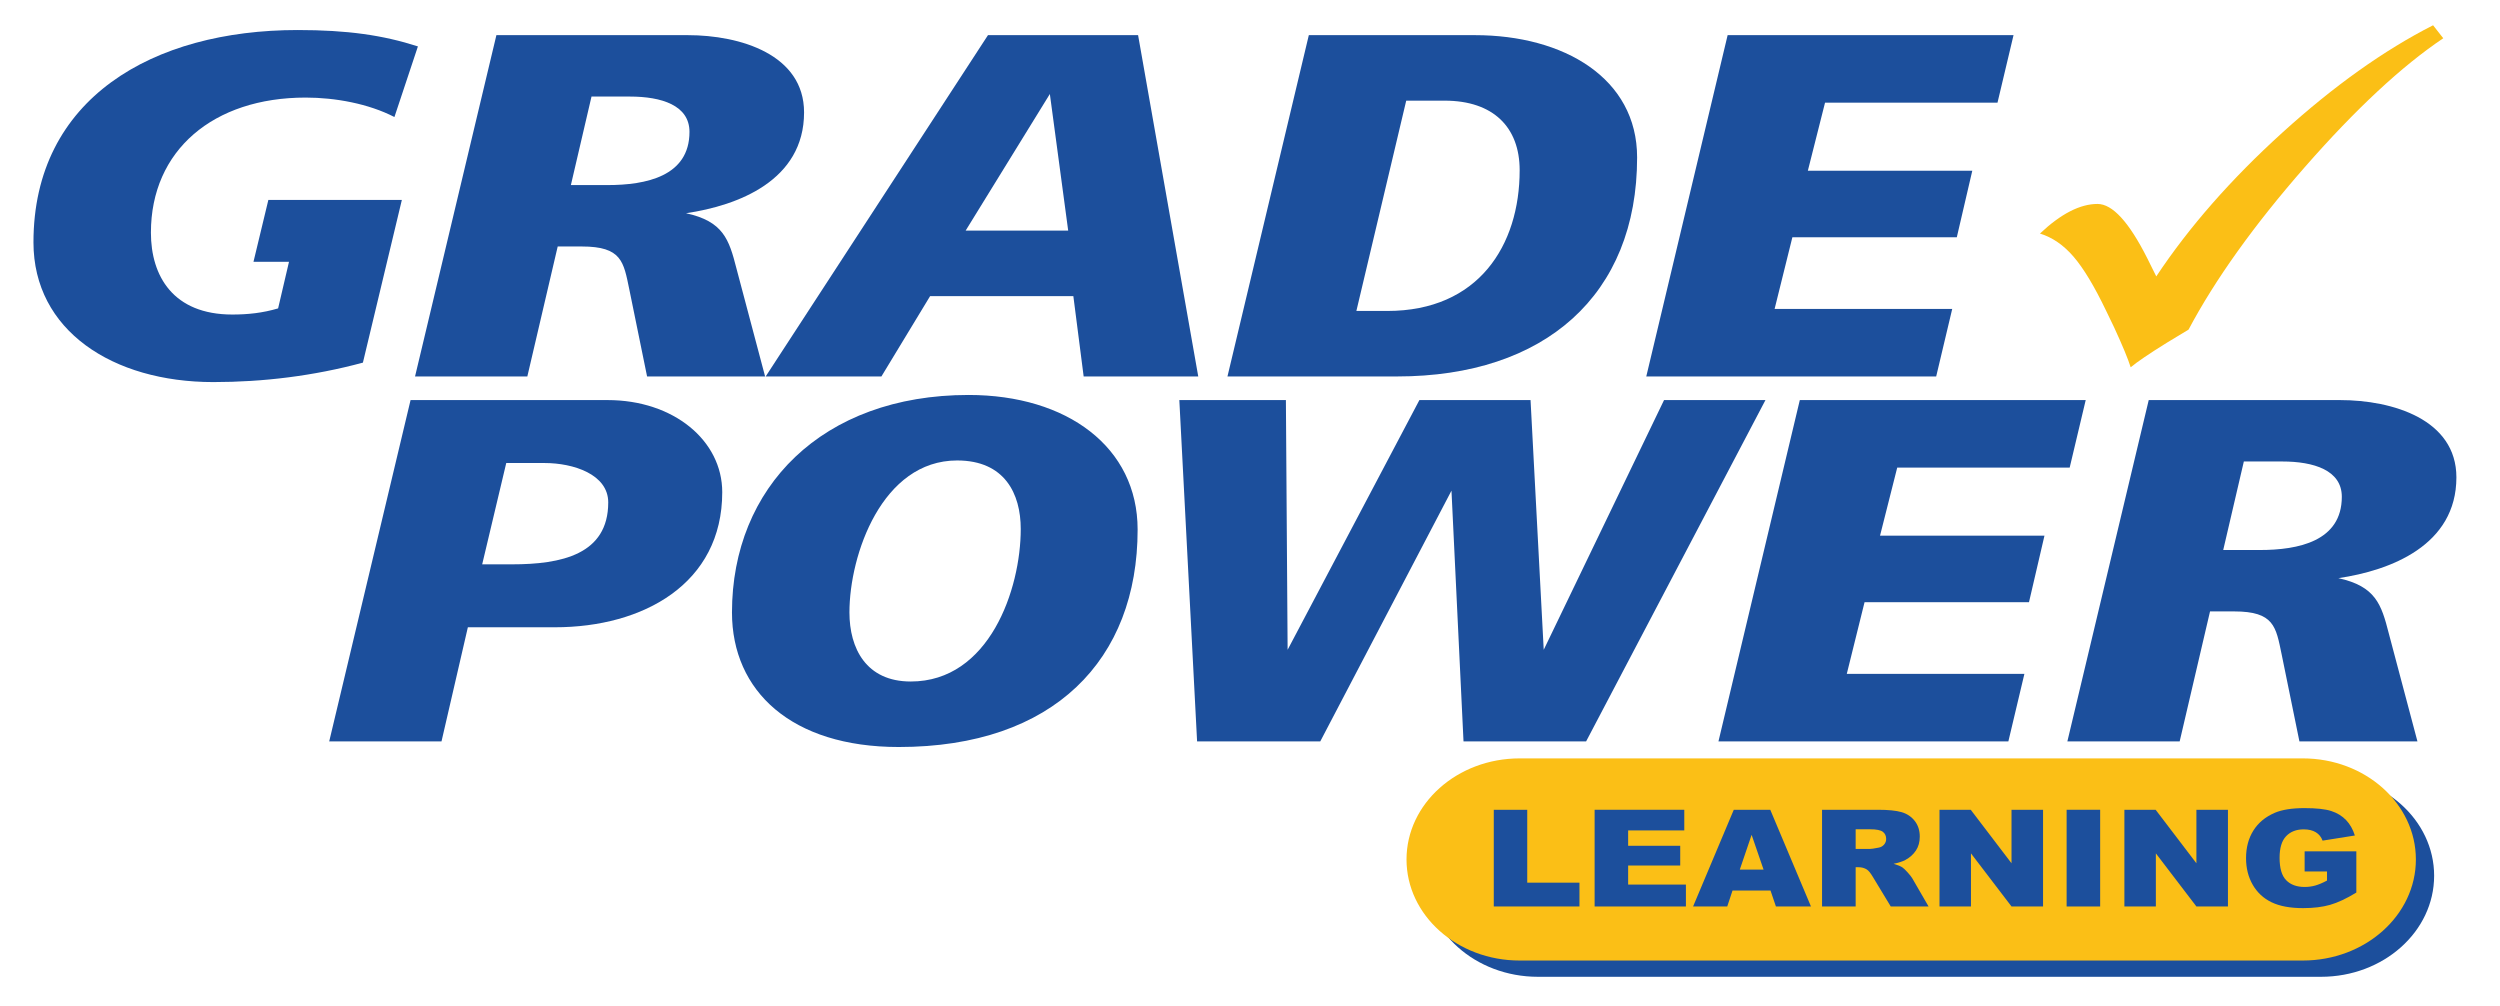 <?xml version="1.0" encoding="utf-8"?>
<svg version="1.1" id="svg2" width="174px" height="70px" viewBox="22.957 -0.332 85.836 38.665" preserveAspectRatio="none" xmlns="http://www.w3.org/2000/svg" xmlns:bx="https://boxy-svg.com"><defs><bx:export><bx:file format="svg" path="logo.svg" width="174" height="38"/></bx:export></defs><g id="g8" transform="matrix(1.333,0,0,-1.333,0,277.12)"><g id="g10" transform="scale(0.01)"><path d="M 4683.27,220.699 C 4683.27,98.859 4584.41,0 4462.57,0 H 2934.9 c -121.89,0 -220.75,98.859 -220.75,220.699 v 0 c 0,121.961 98.86,220.762 220.75,220.762 h 1527.67 c 121.84,0 220.7,-98.801 220.7,-220.762 v 0" style="fill:#1c4f9c;fill-opacity:1;fill-rule:nonzero;stroke:none" id="path12"/><path d="m 4647.66,256.262 c 0,-121.852 -98.8,-220.743 -220.69,-220.743 H 2899.31 c -121.9,0 -220.74,98.891 -220.74,220.743 v 0 c 0,121.968 98.84,220.816 220.74,220.816 h 1527.66 c 121.89,0 220.69,-98.848 220.69,-220.816 v 0" style="fill:#fbbf16;fill-opacity:1;fill-rule:nonzero;stroke:none" id="path14"/><path d="m 2848.81,364.84 h 65.28 V 205.621 h 101.88 V 153.59 h -167.16 v 211.25" style="fill:#1c4f9c;fill-opacity:1;fill-rule:nonzero;stroke:none" id="path16"/><path d="m 3045.52,364.84 h 174.93 v -45.102 h -109.51 v -33.566 h 101.59 v -43.094 h -101.59 v -41.637 h 112.68 V 153.59 h -178.1 v 211.25" style="fill:#1c4f9c;fill-opacity:1;fill-rule:nonzero;stroke:none" id="path18"/><path d="m 3375.12,234.16 -23.32,75.942 -23.07,-75.942 z m 13.54,-45.691 h -74.11 l -10.3,-34.879 h -66.65 l 79.4,211.25 h 71.2 l 79.39,-211.25 h -68.36 l -10.57,34.879" style="fill:#1c4f9c;fill-opacity:1;fill-rule:nonzero;stroke:none" id="path20"/><path d="m 3554.77,279.262 h 27.52 c 2.97,0 8.74,0.949 17.29,2.867 4.33,0.883 7.85,3.082 10.6,6.641 2.73,3.55 4.1,7.628 4.1,12.242 0,6.816 -2.16,12.047 -6.49,15.707 -4.32,3.652 -12.44,5.48 -24.35,5.48 h -28.67 z M 3489.2,153.59 V 364.84 H 3598 c 20.17,0 35.58,-1.719 46.25,-5.168 10.66,-3.461 19.27,-9.891 25.8,-19.242 6.53,-9.379 9.79,-20.782 9.79,-34.219 0,-11.742 -2.5,-21.84 -7.5,-30.352 -4.99,-8.5 -11.86,-15.39 -20.61,-20.668 -5.58,-3.363 -13.21,-6.152 -22.92,-8.363 7.77,-2.59 13.44,-5.187 16.99,-7.789 2.39,-1.738 5.88,-5.43 10.44,-11.109 4.56,-5.668 7.61,-10.039 9.14,-13.129 l 31.61,-61.211 h -73.76 l -34.89,64.57 c -4.42,8.36 -8.36,13.77 -11.82,16.27 -4.7,3.261 -10.04,4.898 -15.99,4.898 h -5.76 V 153.59 h -65.57" style="fill:#1c4f9c;fill-opacity:1;fill-rule:nonzero;stroke:none" id="path22"/><path d="m 3718.32,364.84 h 60.95 l 79.55,-116.871 V 364.84 h 61.53 V 153.59 h -61.53 l -79.11,116 v -116 h -61.39 v 211.25" style="fill:#1c4f9c;fill-opacity:1;fill-rule:nonzero;stroke:none" id="path24"/><path d="m 3966.32,364.84 h 65.42 V 153.59 h -65.42 v 211.25" style="fill:#1c4f9c;fill-opacity:1;fill-rule:nonzero;stroke:none" id="path26"/><path d="m 4079.01,364.84 h 60.95 l 79.55,-116.871 V 364.84 h 61.53 V 153.59 h -61.53 l -79.11,116 v -116 h -61.39 v 211.25" style="fill:#1c4f9c;fill-opacity:1;fill-rule:nonzero;stroke:none" id="path28"/><path d="m 4430.63,230.109 v 43.95 h 100.86 V 184 c -19.3,-13.16 -36.38,-22.129 -51.23,-26.871 -14.84,-4.75 -32.45,-7.129 -52.81,-7.129 -25.08,0 -45.52,4.27 -61.32,12.809 -15.8,8.55 -28.04,21.293 -36.75,38.203 -8.69,16.898 -13.03,36.308 -13.03,58.207 0,23.062 4.75,43.121 14.27,60.172 9.51,17.05 23.43,29.98 41.78,38.828 14.32,6.82 33.58,10.23 57.79,10.23 23.35,0 40.81,-2.097 52.38,-6.34 11.57,-4.218 21.18,-10.781 28.82,-19.668 7.63,-8.89 13.38,-20.16 17.22,-33.793 l -62.98,-11.226 c -2.58,7.969 -6.98,14.058 -13.18,18.297 -6.19,4.222 -14.1,6.332 -23.7,6.332 -14.32,0 -25.72,-4.961 -34.23,-14.903 -8.49,-9.957 -12.75,-25.687 -12.75,-47.207 0,-22.851 4.29,-39.203 12.9,-48.992 8.59,-9.801 20.58,-14.699 35.96,-14.699 7.29,0 14.25,1.051 20.88,3.16 6.63,2.129 14.22,5.719 22.78,10.82 v 19.879 h -43.66" style="fill:#1c4f9c;fill-opacity:1;fill-rule:nonzero;stroke:none" id="path30"/><path d="m 704.156,1878.02 c -50.301,29.06 -115.129,42.48 -173.25,42.48 -179.949,0 -301.773,-115.12 -301.773,-295.08 0,-95 43.586,-178.83 158.711,-178.83 30.179,0 59.234,3.35 89.418,13.41 l 21.234,101.71 h -69.297 l 29.059,135.25 h 260.43 L 642.68,1341.52 C 546.559,1312.46 448.199,1299.05 350.957,1299.05 154.242,1299.05 0,1411.94 0,1604.18 c 0,315.2 233.598,463.86 515.266,463.86 97.234,0 166.535,-11.19 234.714,-35.77 l -45.824,-154.25" style="fill:#1c4f9c;fill-opacity:1;fill-rule:nonzero;stroke:none" id="path32"/><path d="m 1163.53,1922.73 h -74.89 l -40.24,-193.36 h 71.54 c 74.88,0 159.83,19 159.83,116.24 0,58.12 -54.77,77.12 -116.24,77.12 z m 109.53,-254.84 c 72.65,-17.88 83.83,-57 98.36,-120.71 l 55.88,-235.84 h -230.24 l -34.65,190.02 c -11.17,60.35 -14.53,93.88 -92.77,93.88 h -46.94 l -59.243,-283.9 H 744.391 l 158.711,745.51 h 373.318 c 102.82,0 226.89,-42.47 226.89,-168.76 0,-148.66 -128.53,-203.43 -230.25,-220.2" style="fill:#1c4f9c;fill-opacity:1;fill-rule:nonzero;stroke:none" id="path34"/><path d="m 1982.79,1928.32 -164.3,-298.43 h 200.07 z m 65.95,-616.98 -20.12,175.48 h -279.43 l -95,-175.48 h -225.78 l 433.67,745.51 h 292.84 l 117.36,-745.51 h -223.54" style="fill:#1c4f9c;fill-opacity:1;fill-rule:nonzero;stroke:none" id="path36"/><path d="M 2752.88,1913.79 H 2678 l -97.25,-459.38 h 60.36 c 177.72,0 258.19,143.07 258.19,307.37 0,93.89 -51.41,152.01 -146.42,152.01 z m -92.77,-602.45 h -330.84 l 158.72,745.51 h 324.13 c 173.24,0 316.31,-93.89 316.31,-267.13 0,-300.66 -179.95,-478.38 -468.32,-478.38" style="fill:#1c4f9c;fill-opacity:1;fill-rule:nonzero;stroke:none" id="path38"/><path d="m 3831.46,1909.32 h -336.44 l -33.53,-148.66 h 320.79 l -30.19,-145.3 h -320.78 l -34.65,-156.48 h 346.49 l -31.29,-147.54 H 3146.3 l 158.71,745.51 h 557.73 l -31.28,-147.53" style="fill:#1c4f9c;fill-opacity:1;fill-rule:nonzero;stroke:none" id="path40"/><path d="M 997.203,1122.25 H 922.32 L 875.375,900.949 h 58.121 c 96.124,0 187.774,21.242 187.774,135.241 0,61.48 -68.18,86.06 -124.067,86.06 z M 1017.32,763.469 H 847.434 L 796.016,514.219 H 576.949 L 735.66,1259.73 h 384.49 c 128.54,0 223.54,-88.3 223.54,-201.18 0,-200.081 -154.24,-295.081 -326.37,-295.081" style="fill:#1c4f9c;fill-opacity:1;fill-rule:nonzero;stroke:none" id="path42"/><path d="m 1801.94,1127.84 c -146.42,0 -210.13,-205.649 -210.13,-331.961 0,-78.25 32.41,-150.879 119.6,-150.879 153.12,0 214.6,201.191 214.6,333.059 0,77.131 -31.3,149.781 -124.07,149.781 z M 1687.93,501.93 c -209.01,0 -325.25,121.82 -325.25,293.949 0,272.731 175.48,475.031 461.61,475.031 192.25,0 329.72,-114.01 329.72,-293.961 0,-283.91 -163.18,-475.019 -466.08,-475.019" style="fill:#1c4f9c;fill-opacity:1;fill-rule:nonzero;stroke:none" id="path44"/><path d="m 3028.95,514.219 h -239.19 l -23.48,547.671 -255.95,-547.671 h -240.31 l -34.65,745.511 h 207.9 l 3.35,-545.441 257.07,545.441 h 216.84 l 25.7,-545.441 234.72,545.441 h 197.84 L 3028.95,514.219" style="fill:#1c4f9c;fill-opacity:1;fill-rule:nonzero;stroke:none" id="path46"/><path d="m 3972.28,1112.18 h -336.44 l -33.53,-148.649 h 320.79 l -30.19,-145.293 h -320.78 l -34.65,-156.476 h 346.49 l -31.29,-147.543 h -565.56 l 158.71,745.511 h 557.73 l -31.28,-147.55" style="fill:#1c4f9c;fill-opacity:1;fill-rule:nonzero;stroke:none" id="path48"/><path d="m 4386.93,1125.61 h -74.89 l -40.23,-193.372 h 71.53 c 74.88,0 159.83,19.012 159.83,116.252 0,58.11 -54.76,77.12 -116.24,77.12 z m 109.53,-254.829 c 72.66,-17.89 83.83,-57.011 98.36,-120.722 l 55.89,-235.84 h -230.25 l -34.65,190.019 c -11.17,60.352 -14.53,93.883 -92.76,93.883 h -46.95 l -59.23,-283.902 h -219.08 l 158.71,745.511 h 373.32 c 102.83,0 226.89,-42.47 226.89,-168.78 0,-148.649 -128.54,-203.411 -230.25,-220.169" style="fill:#1c4f9c;fill-opacity:1;fill-rule:nonzero;stroke:none" id="path50"/><path d="m 4681.22,2078.44 19.85,-28.36 c -80.93,-60.89 -170.92,-154.68 -270.02,-281.36 -99.05,-126.68 -174.68,-245.06 -226.91,-355.1 l -41.95,-28.39 c -34.82,-24.21 -58.42,-42.16 -70.91,-53.87 -4.92,17.78 -15.68,46.87 -32.35,87.36 l -15.87,36.87 c -22.7,52.93 -43.76,92.08 -63.22,117.41 -19.49,25.35 -41.34,42.17 -65.54,50.5 40.83,43.12 78.26,64.66 112.33,64.66 29.11,0 61.43,-39.53 96.99,-118.56 l 17.59,-39.71 c 63.91,107.8 145.97,212.54 246.18,314.27 100.22,101.72 198.15,179.82 293.83,234.28" style="fill:#fbbf16;fill-opacity:1;fill-rule:nonzero;stroke:none" id="path52"/></g></g><g id="g-1" transform="matrix(0.176, 0, 0, -0.176, 24.106, 37.22)" style=""><g id="g-2" transform="scale(0.1)"><path d="M 4683.27,220.699 C 4683.27,98.859 4584.41,0 4462.57,0 H 2934.9 c -121.89,0 -220.75,98.859 -220.75,220.699 v 0 c 0,121.961 98.86,220.762 220.75,220.762 h 1527.67 c 121.84,0 220.7,-98.801 220.7,-220.762 v 0" style="fill:#1c4f9c;fill-opacity:1;fill-rule:nonzero;stroke:none" id="path-1"/><path d="m 4647.66,256.262 c 0,-121.852 -98.8,-220.743 -220.69,-220.743 H 2899.31 c -121.9,0 -220.74,98.891 -220.74,220.743 v 0 c 0,121.968 98.84,220.816 220.74,220.816 h 1527.66 c 121.89,0 220.69,-98.848 220.69,-220.816 v 0" style="fill:#fbbf16;fill-opacity:1;fill-rule:nonzero;stroke:none" id="path-2"/><path d="m 2848.81,364.84 h 65.28 V 205.621 h 101.88 V 153.59 h -167.16 v 211.25" style="fill:#1c4f9c;fill-opacity:1;fill-rule:nonzero;stroke:none" id="path-3"/><path d="m 3045.52,364.84 h 174.93 v -45.102 h -109.51 v -33.566 h 101.59 v -43.094 h -101.59 v -41.637 h 112.68 V 153.59 h -178.1 v 211.25" style="fill:#1c4f9c;fill-opacity:1;fill-rule:nonzero;stroke:none" id="path-4"/><path d="m 3375.12,234.16 -23.32,75.942 -23.07,-75.942 z m 13.54,-45.691 h -74.11 l -10.3,-34.879 h -66.65 l 79.4,211.25 h 71.2 l 79.39,-211.25 h -68.36 l -10.57,34.879" style="fill:#1c4f9c;fill-opacity:1;fill-rule:nonzero;stroke:none" id="path-5"/><path d="m 3554.77,279.262 h 27.52 c 2.97,0 8.74,0.949 17.29,2.867 4.33,0.883 7.85,3.082 10.6,6.641 2.73,3.55 4.1,7.628 4.1,12.242 0,6.816 -2.16,12.047 -6.49,15.707 -4.32,3.652 -12.44,5.48 -24.35,5.48 h -28.67 z M 3489.2,153.59 V 364.84 H 3598 c 20.17,0 35.58,-1.719 46.25,-5.168 10.66,-3.461 19.27,-9.891 25.8,-19.242 6.53,-9.379 9.79,-20.782 9.79,-34.219 0,-11.742 -2.5,-21.84 -7.5,-30.352 -4.99,-8.5 -11.86,-15.39 -20.61,-20.668 -5.58,-3.363 -13.21,-6.152 -22.92,-8.363 7.77,-2.59 13.44,-5.187 16.99,-7.789 2.39,-1.738 5.88,-5.43 10.44,-11.109 4.56,-5.668 7.61,-10.039 9.14,-13.129 l 31.61,-61.211 h -73.76 l -34.89,64.57 c -4.42,8.36 -8.36,13.77 -11.82,16.27 -4.7,3.261 -10.04,4.898 -15.99,4.898 h -5.76 V 153.59 h -65.57" style="fill:#1c4f9c;fill-opacity:1;fill-rule:nonzero;stroke:none" id="path-6"/><path d="m 3718.32,364.84 h 60.95 l 79.55,-116.871 V 364.84 h 61.53 V 153.59 h -61.53 l -79.11,116 v -116 h -61.39 v 211.25" style="fill:#1c4f9c;fill-opacity:1;fill-rule:nonzero;stroke:none" id="path-7"/><path d="m 3966.32,364.84 h 65.42 V 153.59 h -65.42 v 211.25" style="fill:#1c4f9c;fill-opacity:1;fill-rule:nonzero;stroke:none" id="path-8"/><path d="m 4079.01,364.84 h 60.95 l 79.55,-116.871 V 364.84 h 61.53 V 153.59 h -61.53 l -79.11,116 v -116 h -61.39 v 211.25" style="fill:#1c4f9c;fill-opacity:1;fill-rule:nonzero;stroke:none" id="path-9"/><path d="m 4430.63,230.109 v 43.95 h 100.86 V 184 c -19.3,-13.16 -36.38,-22.129 -51.23,-26.871 -14.84,-4.75 -32.45,-7.129 -52.81,-7.129 -25.08,0 -45.52,4.27 -61.32,12.809 -15.8,8.55 -28.04,21.293 -36.75,38.203 -8.69,16.898 -13.03,36.308 -13.03,58.207 0,23.062 4.75,43.121 14.27,60.172 9.51,17.05 23.43,29.98 41.78,38.828 14.32,6.82 33.58,10.23 57.79,10.23 23.35,0 40.81,-2.097 52.38,-6.34 11.57,-4.218 21.18,-10.781 28.82,-19.668 7.63,-8.89 13.38,-20.16 17.22,-33.793 l -62.98,-11.226 c -2.58,7.969 -6.98,14.058 -13.18,18.297 -6.19,4.222 -14.1,6.332 -23.7,6.332 -14.32,0 -25.72,-4.961 -34.23,-14.903 -8.49,-9.957 -12.75,-25.687 -12.75,-47.207 0,-22.851 4.29,-39.203 12.9,-48.992 8.59,-9.801 20.58,-14.699 35.96,-14.699 7.29,0 14.25,1.051 20.88,3.16 6.63,2.129 14.22,5.719 22.78,10.82 v 19.879 h -43.66" style="fill:#1c4f9c;fill-opacity:1;fill-rule:nonzero;stroke:none" id="path-10"/><path d="m 704.156,1878.02 c -50.301,29.06 -115.129,42.48 -173.25,42.48 -179.949,0 -301.773,-115.12 -301.773,-295.08 0,-95 43.586,-178.83 158.711,-178.83 30.179,0 59.234,3.35 89.418,13.41 l 21.234,101.71 h -69.297 l 29.059,135.25 h 260.43 L 642.68,1341.52 C 546.559,1312.46 448.199,1299.05 350.957,1299.05 154.242,1299.05 0,1411.94 0,1604.18 c 0,315.2 233.598,463.86 515.266,463.86 97.234,0 166.535,-11.19 234.714,-35.77 l -45.824,-154.25" style="fill:#1c4f9c;fill-opacity:1;fill-rule:nonzero;stroke:none" id="path-11"/><path d="m 1163.53,1922.73 h -74.89 l -40.24,-193.36 h 71.54 c 74.88,0 159.83,19 159.83,116.24 0,58.12 -54.77,77.12 -116.24,77.12 z m 109.53,-254.84 c 72.65,-17.88 83.83,-57 98.36,-120.71 l 55.88,-235.84 h -230.24 l -34.65,190.02 c -11.17,60.35 -14.53,93.88 -92.77,93.88 h -46.94 l -59.243,-283.9 H 744.391 l 158.711,745.51 h 373.318 c 102.82,0 226.89,-42.47 226.89,-168.76 0,-148.66 -128.53,-203.43 -230.25,-220.2" style="fill:#1c4f9c;fill-opacity:1;fill-rule:nonzero;stroke:none" id="path-12"/><path d="m 1982.79,1928.32 -164.3,-298.43 h 200.07 z m 65.95,-616.98 -20.12,175.48 h -279.43 l -95,-175.48 h -225.78 l 433.67,745.51 h 292.84 l 117.36,-745.51 h -223.54" style="fill:#1c4f9c;fill-opacity:1;fill-rule:nonzero;stroke:none" id="path-13"/><path d="M 2752.88,1913.79 H 2678 l -97.25,-459.38 h 60.36 c 177.72,0 258.19,143.07 258.19,307.37 0,93.89 -51.41,152.01 -146.42,152.01 z m -92.77,-602.45 h -330.84 l 158.72,745.51 h 324.13 c 173.24,0 316.31,-93.89 316.31,-267.13 0,-300.66 -179.95,-478.38 -468.32,-478.38" style="fill:#1c4f9c;fill-opacity:1;fill-rule:nonzero;stroke:none" id="path-14"/><path d="m 3831.46,1909.32 h -336.44 l -33.53,-148.66 h 320.79 l -30.19,-145.3 h -320.78 l -34.65,-156.48 h 346.49 l -31.29,-147.54 H 3146.3 l 158.71,745.51 h 557.73 l -31.28,-147.53" style="fill:#1c4f9c;fill-opacity:1;fill-rule:nonzero;stroke:none" id="path-15"/><path d="M 997.203,1122.25 H 922.32 L 875.375,900.949 h 58.121 c 96.124,0 187.774,21.242 187.774,135.241 0,61.48 -68.18,86.06 -124.067,86.06 z M 1017.32,763.469 H 847.434 L 796.016,514.219 H 576.949 L 735.66,1259.73 h 384.49 c 128.54,0 223.54,-88.3 223.54,-201.18 0,-200.081 -154.24,-295.081 -326.37,-295.081" style="fill:#1c4f9c;fill-opacity:1;fill-rule:nonzero;stroke:none" id="path-16"/><path d="m 1801.94,1127.84 c -146.42,0 -210.13,-205.649 -210.13,-331.961 0,-78.25 32.41,-150.879 119.6,-150.879 153.12,0 214.6,201.191 214.6,333.059 0,77.131 -31.3,149.781 -124.07,149.781 z M 1687.93,501.93 c -209.01,0 -325.25,121.82 -325.25,293.949 0,272.731 175.48,475.031 461.61,475.031 192.25,0 329.72,-114.01 329.72,-293.961 0,-283.91 -163.18,-475.019 -466.08,-475.019" style="fill:#1c4f9c;fill-opacity:1;fill-rule:nonzero;stroke:none" id="path-17"/><path d="m 3028.95,514.219 h -239.19 l -23.48,547.671 -255.95,-547.671 h -240.31 l -34.65,745.511 h 207.9 l 3.35,-545.441 257.07,545.441 h 216.84 l 25.7,-545.441 234.72,545.441 h 197.84 L 3028.95,514.219" style="fill:#1c4f9c;fill-opacity:1;fill-rule:nonzero;stroke:none" id="path-18"/><path d="m 3972.28,1112.18 h -336.44 l -33.53,-148.649 h 320.79 l -30.19,-145.293 h -320.78 l -34.65,-156.476 h 346.49 l -31.29,-147.543 h -565.56 l 158.71,745.511 h 557.73 l -31.28,-147.55" style="fill:#1c4f9c;fill-opacity:1;fill-rule:nonzero;stroke:none" id="path-19"/><path d="m 4386.93,1125.61 h -74.89 l -40.23,-193.372 h 71.53 c 74.88,0 159.83,19.012 159.83,116.252 0,58.11 -54.76,77.12 -116.24,77.12 z m 109.53,-254.829 c 72.66,-17.89 83.83,-57.011 98.36,-120.722 l 55.89,-235.84 h -230.25 l -34.65,190.019 c -11.17,60.352 -14.53,93.883 -92.76,93.883 h -46.95 l -59.23,-283.902 h -219.08 l 158.71,745.511 h 373.32 c 102.83,0 226.89,-42.47 226.89,-168.78 0,-148.649 -128.54,-203.411 -230.25,-220.169" style="fill:#1c4f9c;fill-opacity:1;fill-rule:nonzero;stroke:none" id="path-20"/><path d="m 4681.22,2078.44 19.85,-28.36 c -80.93,-60.89 -170.92,-154.68 -270.02,-281.36 -99.05,-126.68 -174.68,-245.06 -226.91,-355.1 l -41.95,-28.39 c -34.82,-24.21 -58.42,-42.16 -70.91,-53.87 -4.92,17.78 -15.68,46.87 -32.35,87.36 l -15.87,36.87 c -22.7,52.93 -43.76,92.08 -63.22,117.41 -19.49,25.35 -41.34,42.17 -65.54,50.5 40.83,43.12 78.26,64.66 112.33,64.66 29.11,0 61.43,-39.53 96.99,-118.56 l 17.59,-39.71 c 63.91,107.8 145.97,212.54 246.18,314.27 100.22,101.72 198.15,179.82 293.83,234.28" style="fill:#fbbf16;fill-opacity:1;fill-rule:nonzero;stroke:none" id="path-21"/></g></g></svg>